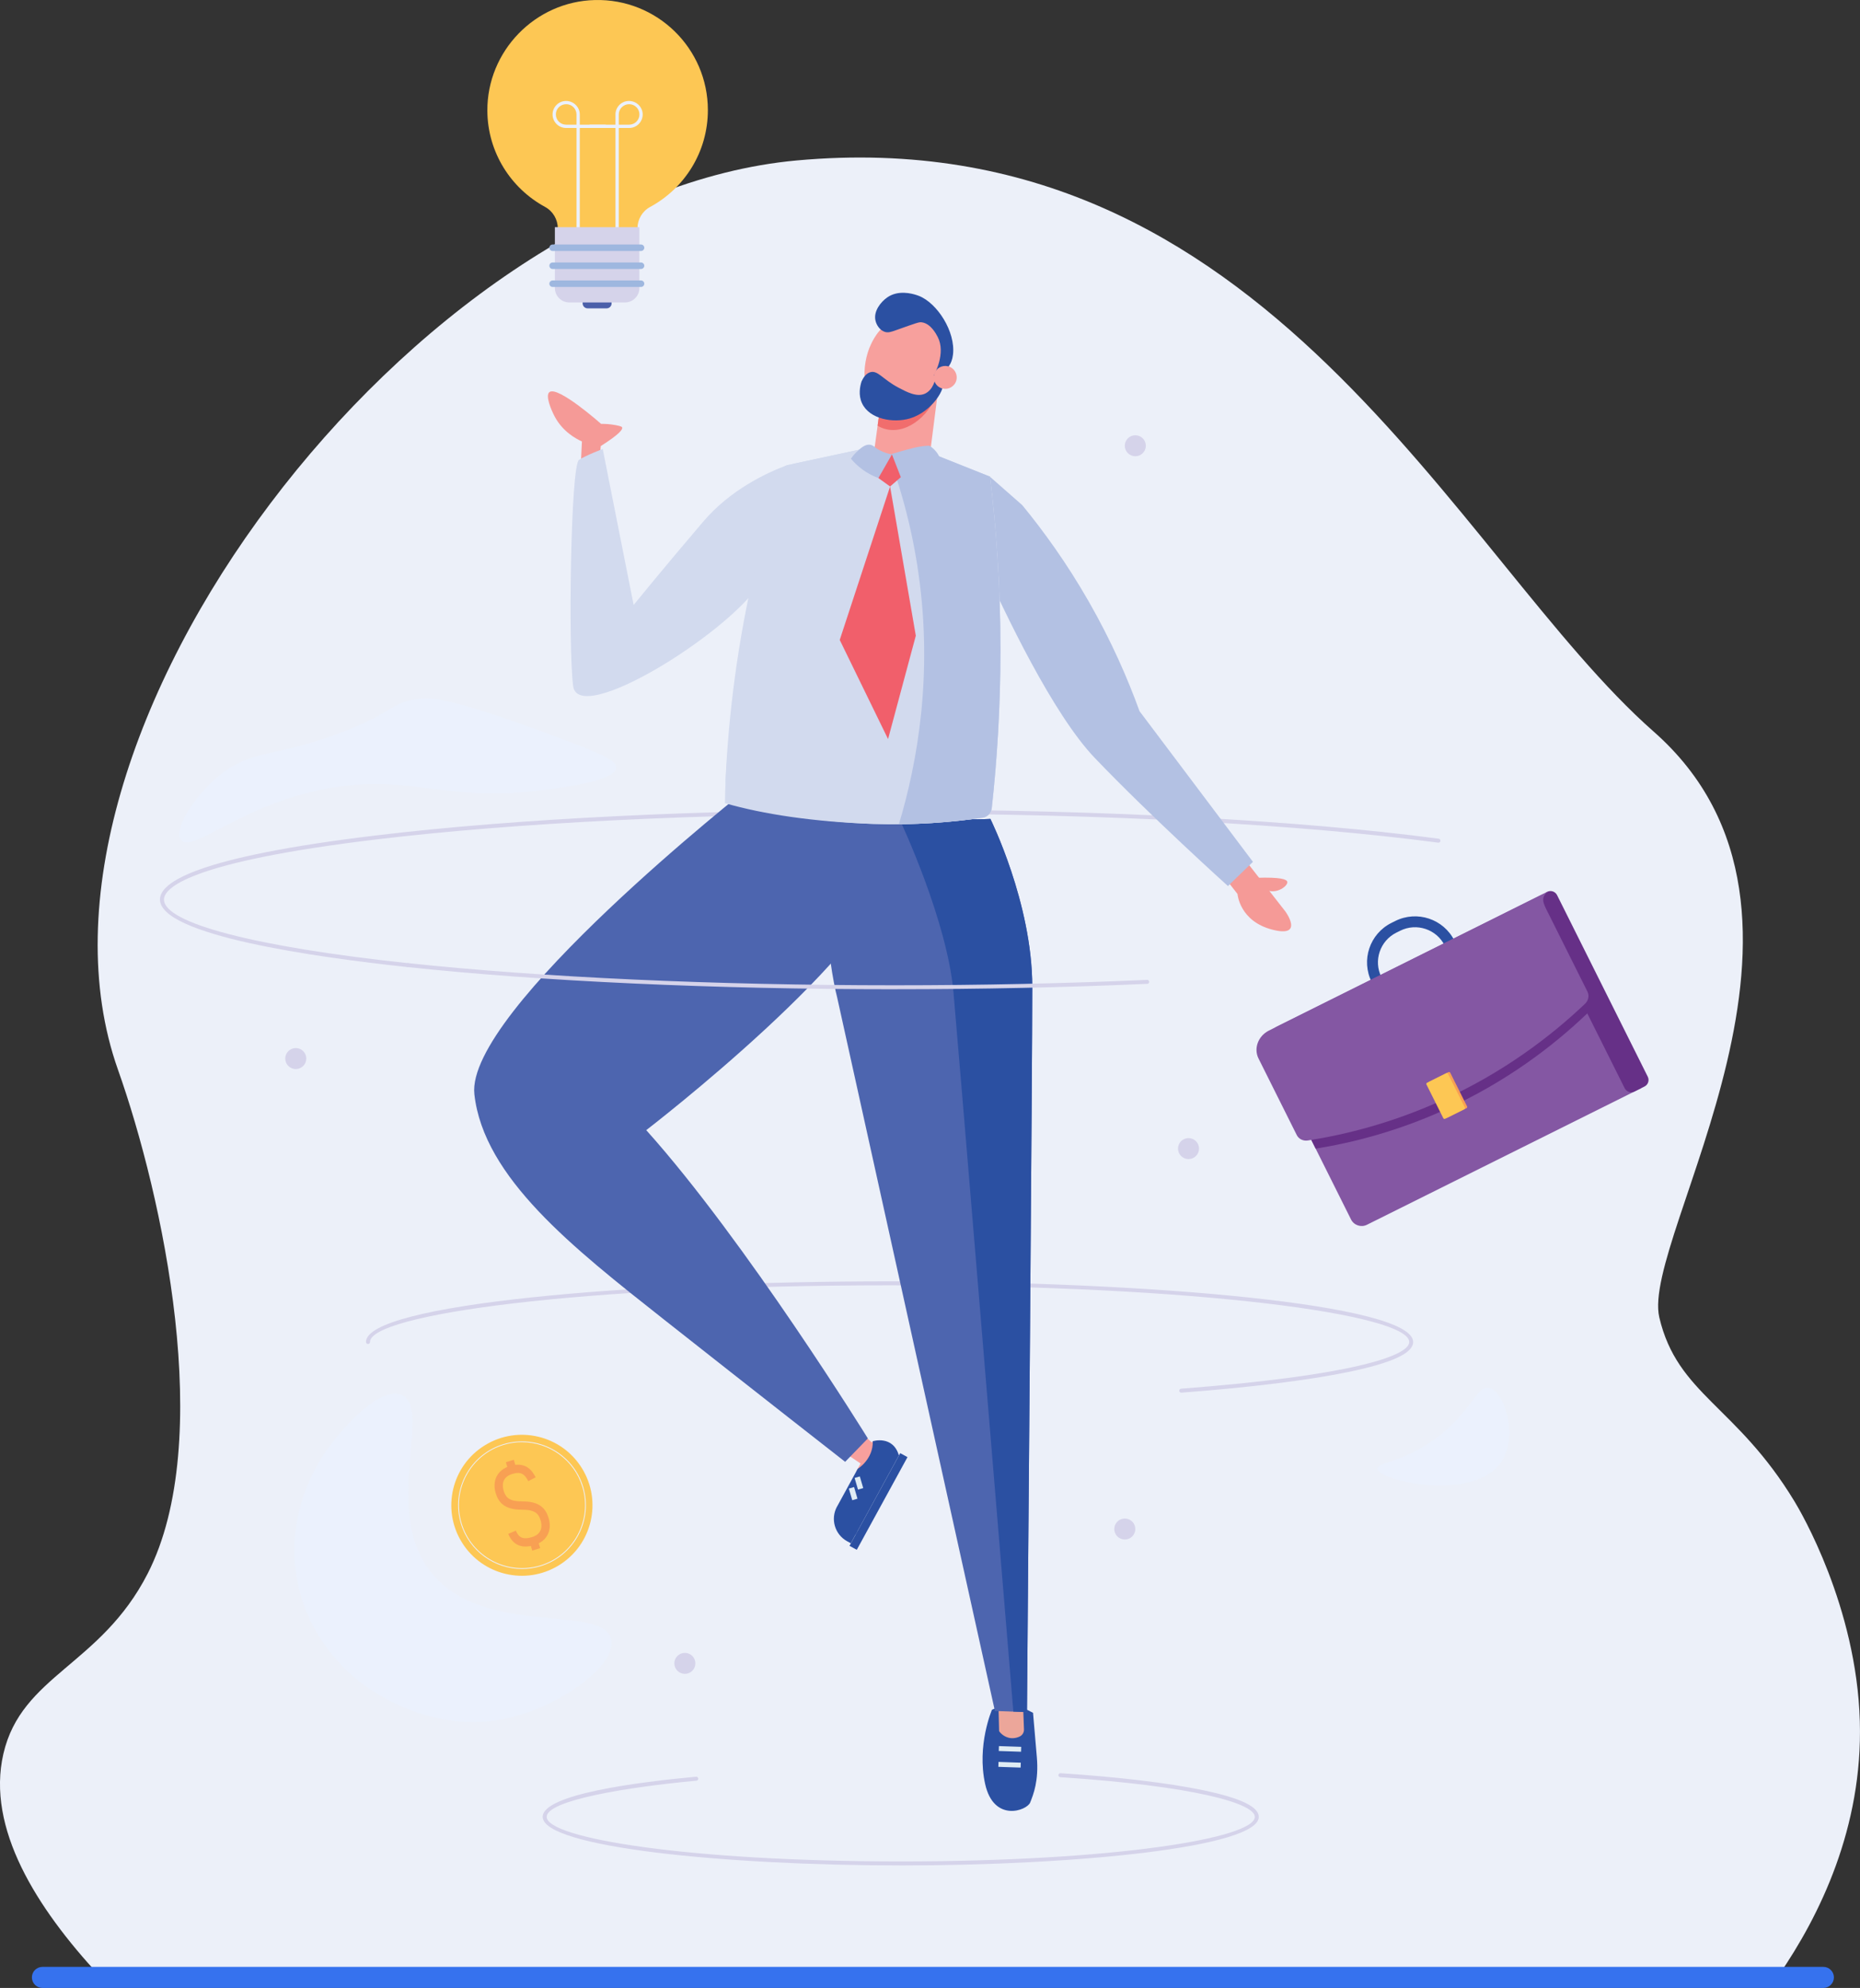 <?xml version="1.0" encoding="UTF-8"?>
<svg id="Layer_2" xmlns="http://www.w3.org/2000/svg" viewBox="0 0 659.42 704.77">
  <rect x="0" y="0" width="659.42" height="704.77" fill="#333333" stroke="none"/>
  <defs>
    <style>
      .cls-1 {
        fill: #d5d3ea;
      }

      .cls-2 {
        fill: #ebf1fd;
      }

      .cls-3 {
        fill: #dfecf4;
      }

      .cls-4 {
        fill: #2b50a2;
      }

      .cls-5 {
        fill: #3672ee;
      }

      .cls-6 {
        fill: #4d65af;
      }

      .cls-7 {
        fill: #8457a3;
      }

      .cls-8 {
        fill: #d2daee;
      }

      .cls-9 {
        fill: #eca69a;
      }

      .cls-10 {
        fill: #f8a053;
      }

      .cls-11 {
        fill: #f16d6d;
      }

      .cls-12 {
        fill: #9eb7df;
      }

      .cls-13 {
        fill: #f59a97;
      }

      .cls-14 {
        fill: #ecf0f9;
      }

      .cls-15 {
        fill: #663087;
      }

      .cls-16 {
        fill: #b3c1e3;
      }

      .cls-17 {
        fill: #4b5fa9;
      }

      .cls-18 {
        fill: #f15f6b;
      }

      .cls-19 {
        fill: #fdc754;
      }

      .cls-20 {
        fill: #f7a09d;
      }
    </style>
  </defs>
  <g id="Layer_1-2" data-name="Layer_1">
    <g>
      <path class="cls-14" d="M630.51,700.4c14.74-21.38,29.91-52.61,28.85-90.13-1.14-40.82-21.08-74.56-23.13-77.94-20.63-34.08-41.54-37.95-47.96-65.28-6.74-28.69,71.31-143.16-2.01-207.69-70.03-61.65-137.05-217.73-303.88-202.47C147.33,69.25.13,261.44,41.82,379.22c15.87,44.82,34.67,131.48,10.53,178.66-16.67,32.58-44.71,36-51.15,63.89-6.08,26.35,11.74,54.6,34.02,78.62h595.28Z"/>
      <g>
        <path class="cls-5" d="M646.44,704.41H15.05c-1.87,0-3.38-1.52-3.38-3.38s1.52-3.38,3.38-3.38h631.38c1.87,0,3.38,1.52,3.38,3.38s-1.52,3.38-3.38,3.38h0Z"/>
        <path class="cls-5" d="M646.43,704.77H15.05c-2.06,0-3.74-1.68-3.74-3.74s1.68-3.73,3.74-3.73h631.38c2.06,0,3.74,1.68,3.74,3.73s-1.67,3.73-3.73,3.74h0ZM15.05,698c-1.67,0-3.03,1.36-3.03,3.03s1.36,3.03,3.03,3.03h631.38c1.67,0,3.03-1.36,3.03-3.03s-1.36-3.03-3.03-3.03H15.05Z"/>
      </g>
      <path class="cls-13" d="M205.98,163.25c.11-2.25.22-4.49.33-6.74-1.95-.88-6.85-3.42-9.75-9.01-1-1.92-3.36-7.23-1.78-8.48,2.98-2.36,18.33,11.26,18.33,11.26,1.25-.02,3.06.04,5.22.45,2.01.38,2.18.66,2.22.77.3.72-.86,2.38-7.56,6.64l-.62,6.14c-2.13-.35-4.25-.69-6.38-1.04h0Z"/>
      <path class="cls-1" d="M144.6,342.85h-.07c-32.8-3.5-87.82-11.26-87.82-23.97,0-6.17,13.3-15.11,76.67-22.71,49.06-5.89,114.3-9.13,183.68-9.13,73.43,0,143.78,3.76,193,10.3.38.05.66.41.61.79-.05.38-.4.66-.79.61-49.15-6.54-119.43-10.28-192.8-10.28-69.33,0-134.5,3.24-183.52,9.12-68.08,8.16-75.43,17.63-75.43,21.32,0,8.36,32.36,16.79,86.56,22.57.38.04.67.39.63.77-.04.36-.34.63-.7.63v-.02Z"/>
      <path class="cls-1" d="M418.78,493.73c-.37,0-.67-.28-.7-.65-.03-.39.26-.73.65-.76,59.63-4.53,80.88-11.52,80.88-16.55,0-9.71-74.02-20.1-184.22-20.1s-184.22,10.39-184.22,20.1c0,.39-.32.71-.71.71s-.71-.32-.71-.71c0-13.46,94.39-21.51,185.63-21.51s185.62,8.04,185.62,21.51c0,3.95-7.49,7.42-22.89,10.61-14.17,2.94-34.68,5.48-59.3,7.35h-.05,0Z"/>
      <path class="cls-4" d="M351.68,606.15s-5.46,12.59-2.42,26.31c3.04,13.73,14.81,9.46,15.97,6.56,1.15-2.9,3.08-7.72,2.36-16.05-.72-8.34-1.35-15.74-1.35-15.74l-7.81-4-6.75,2.91h0Z"/>
      <path class="cls-9" d="M353.88,600.17c.11,4.52.22,9.04.33,13.56.18.28,1.57,2.21,4.18,2.47,1.29.13,2.37-.2,3.17-.6.93-.47,1.5-1.42,1.47-2.47-.15-3.95-.3-7.89-.45-11.83-2.9-.38-5.8-.77-8.7-1.14Z"/>
      <path class="cls-3" d="M354.15,619.03l-.06,1.74,7.9.26.06-1.74-7.9-.26Z"/>
      <path class="cls-3" d="M354,624.64l-.06,1.74,7.9.27.06-1.74-7.9-.27Z"/>
      <path class="cls-20" d="M309.46,510.86l-5.94,10.86,2.65,1.45,5.94-10.86-2.65-1.45Z"/>
      <path class="cls-4" d="M309.44,510.94s7.11-2.23,9.25,5.05l-15.33,28.03c-.63-.17-3.68-1.07-5.49-4.15-1.46-2.5-1.23-4.94-1.13-5.72,2.45-4.47,4.89-8.95,7.34-13.42,0,0,5.5-3.31,5.35-9.78h0Z"/>
      <path class="cls-4" d="M303.75,549.44l17.98-32.86-2.58-1.41-17.98,32.86,2.58,1.41Z"/>
      <path class="cls-4" d="M296.74,534.13c-2.4,4.39-.78,9.89,3.61,12.29l1.29.71,2.35-4.3c-1.02-.44-2.52-1.24-3.95-2.7-2.24-2.26-3.02-4.8-3.3-6.01h0Z"/>
      <path class="cls-20" d="M299.65,515.18l5.58,3.75,4.13-7.33-4.31-3.78-5.4,7.36Z"/>
      <path class="cls-3" d="M302.79,527.19l-1.85.54,1.21,4.13,1.85-.54-1.21-4.13Z"/>
      <path class="cls-3" d="M304.83,523.43l-1.85.54,1.21,4.13,1.85-.54-1.21-4.13Z"/>
      <path class="cls-6" d="M307.67,509.95s-43.19-69.89-78.56-109.29c0,0,83.28-63.97,87.47-94.06,4.19-30.09-51.01-27.44-51.01-27.44,0,0-100.66,79.24-97.39,108.79,3.28,29.55,35.02,54.45,67.2,79.84,32.18,25.4,64.25,50.46,64.25,50.46l8.04-8.29h0Z"/>
      <path class="cls-1" d="M319.33,661.33c-62.39,0-126.93-6.44-126.93-17.22,0-8.03,34.07-12.36,54.38-14.22.38-.05.73.25.77.63.03.38-.25.73-.63.77-24.49,2.26-53.1,6.96-53.1,12.82,0,7.63,50.44,15.81,125.52,15.81s125.52-8.18,125.52-15.81c0-4.75-21.33-10.93-68.97-14.06-.39-.02-.68-.36-.66-.75.02-.39.37-.69.75-.66,20.64,1.36,38.06,3.43,50.4,6,13.38,2.78,19.89,5.88,19.89,9.48,0,10.77-64.54,17.22-126.93,17.22h0Z"/>
      <path class="cls-13" d="M434.67,311.74l4.06,5.2s.68,9.61,12.29,12.63c11.6,3.02,4.68-6.44,4.68-6.44l-12.91-16.53-8.12,5.13Z"/>
      <path class="cls-13" d="M445.46,311.2c8.64-.29,10.73.55,10.92,1.43.26,1.21-2.82,3.85-6.21,3.27-2.38-.41-4.27-2.29-4.71-4.7Z"/>
      <path class="cls-16" d="M347.24,179.91c-2.1,6.49-1.72,13.51,1.07,19.73,7.8,17.46,24.94,53.53,39.83,69.08,20.01,20.92,47.2,45.4,47.2,45.4l8.86-8.58c-13.41-17.81-26.8-35.61-40.21-53.42-4.13-11.41-9.9-24.74-18.05-38.96-7.82-13.65-16.04-24.97-23.52-34.08-3.88-3.41-7.75-6.8-11.62-10.21l-3.56,11.02Z"/>
      <path class="cls-8" d="M283.3,168.7c.43-2.55-2.05-4.6-4.47-3.7-7.08,2.64-19.88,8.62-29.5,19.9-14.01,16.42-24.69,29.57-24.69,29.57l-10.96-55.3s-6.18,2.36-8.41,3.86c-2.97,1.98-3.85,67.2-2.07,80.23,1.94,14.15,53.69-17.83,65.99-36.03,8.83-13.06,12.66-30.01,14.13-38.54h0Z"/>
      <path class="cls-6" d="M364.09,606.97c.33-40.39,1.92-232.73,1.88-257.24-.04-29.58-14.85-59.41-14.85-59.41-10.58.64-46.94-.78-58.13-2.11-1.34,11.77,1.48,33.76,1.29,47.78-.02,1.41-.28,1.66.26,5.65.52,3.86,1.63,9.74,2.21,11.77l55.97,253.16,11.37.42h0Z"/>
      <path class="cls-4" d="M364.09,606.97c.33-40.39,1.92-232.73,1.88-257.24-.04-29.58-14.85-59.41-14.85-59.41-5.26.32-16.88.13-28.62-.31l-3.18,1.31s16.42,34.89,18.7,60.35c1.71,19.13,14.83,177.64,21.24,255.13l4.83.18Z"/>
      <path class="cls-8" d="M264.4,285.72c-4.38-1.1-7.38-5.1-7.16-9.61,1.09-22.74,4.18-48.56,10.81-76.42,2.8-11.77,5.97-22.83,9.35-33.16.27-.85.99-1.48,1.87-1.67,13.3-2.86,26.59-5.7,39.88-8.55l31.83,12.68c2.21,18.22,3.7,38.81,3.71,61.39,0,20.47-1.23,39.3-3.09,56.19-.19,1.72-1.52,3.08-3.23,3.34-10.98,1.62-24.06,2.68-38.76,2.19-17.51-.59-32.77-3.24-45.21-6.35v-.02Z"/>
      <path class="cls-8" d="M257.02,284.73c.18-24.56,5.61-53.9,12.99-84.93,2.92-12.29,7.4-24.59,10.96-35.31,13.77-2.96,24.41-5.24,38.18-8.19l31.83,12.68c2.21,18.22,3.7,38.81,3.71,61.39,0,20.47-1.23,39.28-3.09,56.17-.19,1.72-1.51,3.11-3.23,3.36-10.98,1.62-24.06,2.68-38.76,2.19-21.14-.71-39.02-3.44-52.59-7.34h0Z"/>
      <path class="cls-16" d="M348.37,289.89c1.71-.25,3.03-1.62,3.23-3.34,1.87-16.89,3.09-35.71,3.09-56.19,0-22.57-1.5-43.16-3.71-61.39l-31.83-12.68c-1.93.42-3.79.82-5.62,1.21,5.08,12.93,9.62,28.32,12.11,45.89,5.09,35.83-.31,66.68-6.95,88.79,11.05-.09,21.02-1.02,29.69-2.3h0Z"/>
      <path class="cls-18" d="M315.56,172.47l9.12,52.9-9.84,36.64-17.13-35.14,17.85-54.4Z"/>
      <path class="cls-20" d="M332.84,136.28l-3.16,24.83-20.36,3.19,4.34-31.91,19.18,3.89Z"/>
      <path class="cls-11" d="M313.66,132.39l19.18,3.89-.23,1.75c-2.07,8.29-10.41,15.94-18.31,14.17-1.14-.25-2.19-.69-3.17-1.27l2.52-18.54h0Z"/>
      <path class="cls-20" d="M318.87,112.79c-6.35,1.6-9.13,7.29-10.02,9.13-3.68,7.54-3.63,20.28,4.1,24.25,7.25,3.73,17.87-2.02,21.74-10.07,2.8-5.81,2.99-14.7-2.7-19.91-3.23-2.96-8.24-4.64-13.12-3.41Z"/>
      <path class="cls-4" d="M331.8,133.43c-.15.9-.86,4.66-3.78,6.09-2.91,1.42-6.56-.55-9.54-2.12-5.49-2.91-7.2-6.09-9.8-5.48-1.59.37-2.61,1.94-3.24,3.31-.52,1.64-1.21,4.74.16,7.71,2.63,5.69,11.11,7.14,16.96,5.41,7.76-2.29,13.22-10.85,11.57-13.68-.44-.76-1.38-1.09-2.32-1.23h0Z"/>
      <path class="cls-4" d="M331,133.22c.38-.67,4.38-8.02,1.47-13.71-.57-1.11-2.48-4.78-5.64-5.24-.99-.15-1.59.1-9.12,2.77-1.84.65-2.82.98-4,.62-1.78-.56-2.98-2.41-3.33-4-.77-3.36,1.93-6.67,4.18-8.23,3.84-2.66,8.62-1.42,10.5-.79,0,0,.34.11.67.24,6.51,2.52,13.09,12.68,12.13,20.84-.22,1.82-.73,2.96-1.27,3.79-1.68,2.56-4.45,3.43-5.58,3.71v-.02Z"/>
      <path class="cls-20" d="M338.79,135.55c.97-2.02.11-4.45-1.92-5.42-2.03-.97-4.46-.11-5.43,1.91-.97,2.02-.11,4.45,1.92,5.42s4.46.11,5.43-1.92Z"/>
      <path class="cls-16" d="M303.76,160.17c1.35-1.27,2.87-2.68,4.62-2.51,1.18.11,1.43.82,3.3,1.87,1.65.92,3.19,1.31,4.19,1.49.08.78.15,2.71-.92,4.8-1.13,2.2-2.86,3.28-3.54,3.66-1.55-.57-3.61-1.52-5.75-3.11-1.73-1.29-3.04-2.63-3.97-3.76.42-.62,1.08-1.53,2.07-2.45h0Z"/>
      <path class="cls-16" d="M331.85,160.08c-.83-1.02-1.72-1.67-2.33-2.06-.74,0-1.59.06-2.53.18-1.33.17-2.33.4-3.03.57-3.28.81-7.34,2.02-8.08,2.25.27,1.26.71,2.82,1.46,4.51.65,1.46,1.38,2.67,2.04,3.64,1.63-1.23,3.92-2.7,6.84-3.92,2.78-1.17,5.31-1.76,7.28-2.07-.23-.74-.68-1.92-1.63-3.1h0Z"/>
      <path class="cls-18" d="M316.22,161.11l3.15,8.06-3.81,3.3-4.14-2.99,4.8-8.38Z"/>
      <path class="cls-1" d="M317.05,350.71c-63.7,0-124.97-2.79-172.54-7.86-.38-.04-.67-.39-.62-.78.04-.38.38-.67.78-.62,47.51,5.06,108.73,7.85,172.39,7.85,30.81,0,60.96-.64,89.62-1.91.39-.02.72.28.73.67.02.39-.28.72-.67.73-28.68,1.27-58.85,1.91-89.68,1.91Z"/>
      <path class="cls-1" d="M246.53,589.7c0-2.06-1.67-3.72-3.73-3.72s-3.73,1.67-3.73,3.72,1.67,3.72,3.73,3.72,3.73-1.67,3.73-3.72Z"/>
      <path class="cls-1" d="M406.23,158.03c0-2.06-1.67-3.72-3.73-3.72s-3.73,1.67-3.73,3.72,1.67,3.72,3.73,3.72,3.73-1.67,3.73-3.72Z"/>
      <path class="cls-1" d="M402.5,542.07c0-2.06-1.67-3.72-3.73-3.72s-3.73,1.67-3.73,3.72,1.67,3.72,3.73,3.72,3.73-1.67,3.73-3.72Z"/>
      <path class="cls-1" d="M104.86,379c2.06,0,3.73-1.67,3.73-3.72s-1.67-3.72-3.73-3.72-3.73,1.67-3.73,3.72,1.67,3.72,3.73,3.72Z"/>
      <path class="cls-1" d="M421.36,410.92c2.06,0,3.73-1.67,3.73-3.72s-1.67-3.72-3.73-3.72-3.73,1.67-3.73,3.72,1.67,3.72,3.73,3.72Z"/>
      <path class="cls-4" d="M489.76,346.44c-2.91-5.82-.54-12.9,5.29-15.8l1.34-.67c5.83-2.91,12.91-.54,15.82,5.28.34.03,1.01.04,1.75-.28.99-.42,1.52-1.16,1.7-1.45-3.86-7.73-13.26-10.86-21-7.01l-1.34.67c-7.74,3.85-10.88,13.25-7.02,20.97.33.03,1.08.06,1.9-.33.91-.42,1.38-1.11,1.55-1.39h0Z"/>
      <path class="cls-7" d="M581.93,385.73l-97.32,48.48c-2.08,1.03-4.59.19-5.63-1.88l-29.36-58.77c-1.78-3.58-.33-7.93,3.25-9.71l94.58-47.12,34.47,69.01h0Z"/>
      <path class="cls-15" d="M544.12,337.53l-6.11-12.23-86.62,43.15c-1,.5-1.85,1.17-2.53,1.97.02,1.06.26,2.14.77,3.15l16.81,33.65c13.22-2.12,28.88-6.14,45.51-13.65,21.94-9.89,38.63-22.69,50.68-34.2,1.2-1.15,1.54-2.88.83-4.3l-10.87-21.76-8.46,4.22h0Z"/>
      <path class="cls-15" d="M583.02,385.19l-3.55,1.77c-1.28.64-2.83.12-3.48-1.16l-30.39-60.84c-1.62-3.24-.3-7.18,2.94-8.79,1.28-.64,2.83-.12,3.48,1.16l32.16,64.39c.64,1.28.12,2.83-1.16,3.47h0Z"/>
      <path class="cls-7" d="M548.72,323.4c-1.43-2.86-2.73-5.2-.08-7.15l-.04-.08-98.72,49.18c-3.83,1.91-5.49,6.35-3.69,9.93l13.55,27.13c.7,1.4,2.28,2.17,3.92,1.92,13.58-2.12,29.82-6.22,47.12-14.03,22.13-9.98,38.98-22.86,51.16-34.44,1.22-1.16,1.56-2.89.86-4.3l-14.06-28.14h0Z"/>
      <path class="cls-10" d="M513.11,396.26l6.8-3.39c.23-.11.32-.39.21-.62l-5.97-11.95c-.12-.23-.4-.32-.63-.21l-6.8,3.39c-.23.11-.32.39-.21.62l5.97,11.95c.11.23.4.32.63.21Z"/>
      <path class="cls-19" d="M512.32,396.64l6.8-3.39c.23-.11.32-.39.21-.62l-5.97-11.95c-.11-.23-.4-.32-.63-.21l-6.8,3.39c-.23.11-.32.39-.21.62l5.97,11.95c.12.23.4.32.63.21Z"/>
      <path class="cls-17" d="M206.56,100.17h10.27v7.39c0,.97-.79,1.76-1.76,1.76h-6.75c-.97,0-1.76-.79-1.76-1.76v-7.39Z"/>
      <path class="cls-19" d="M250.96,39.04C250.96,17.16,232.95-.51,210.92.01c-21.2.5-38.28,18.13-38.14,39.3.1,14.7,8.35,27.47,20.45,34.04,2.79,1.52,4.52,4.44,4.52,7.61v20.32c0,2.93,2.38,5.31,5.32,5.31h17.61c2.93,0,5.32-2.38,5.32-5.31v-20.32c0-3.16,1.71-6.09,4.48-7.59,12.2-6.6,20.48-19.5,20.48-34.33h0Z"/>
      <path class="cls-2" d="M204.96,101.7c-.33,0-.58-.26-.58-.58v-55.75h-3.69c-2.64,0-4.79-2.15-4.79-4.79s2.15-4.79,4.79-4.79,4.86,2.15,4.86,4.79v3.63h8.98c.33,0,.58.26.58.58s-.26.58-.58.58h-8.98v55.75c0,.32-.26.58-.58.58h0ZM200.75,36.94c-2.07,0-3.69,1.62-3.69,3.63s1.63,3.63,3.63,3.63h3.69v-3.63c0-2-1.63-3.63-3.63-3.63Z"/>
      <path class="cls-2" d="M218.78,101.7c-.32,0-.58-.26-.58-.58v-55.75h-8.98c-.32,0-.58-.26-.58-.58s.26-.58.58-.58h8.98v-3.63c0-2.64,2.15-4.79,4.79-4.79s4.86,2.15,4.86,4.79-2.15,4.79-4.79,4.79h-3.69v55.75c0,.32-.26.58-.58.58h0ZM219.37,44.2h3.69c2,0,3.64-1.62,3.64-3.63s-1.63-3.63-3.64-3.63-3.69,1.62-3.69,3.63v3.63Z"/>
      <path class="cls-1" d="M196.72,80.53h29.96v21.57c0,2.83-2.3,5.13-5.13,5.13h-19.7c-2.83,0-5.13-2.3-5.13-5.13v-21.57h0Z"/>
      <path class="cls-12" d="M227.27,88.98h-31.36c-.63,0-1.15-.52-1.15-1.15s.52-1.15,1.15-1.15h31.36c.63,0,1.15.52,1.15,1.15s-.52,1.15-1.15,1.15Z"/>
      <path class="cls-12" d="M227.27,95.36h-31.36c-.63,0-1.15-.52-1.15-1.15s.52-1.15,1.15-1.15h31.36c.63,0,1.15.52,1.15,1.15s-.52,1.15-1.15,1.15Z"/>
      <path class="cls-12" d="M227.27,101.73h-31.36c-.63,0-1.15-.52-1.15-1.15s.52-1.15,1.15-1.15h31.36c.63,0,1.15.52,1.15,1.15s-.52,1.15-1.15,1.15Z"/>
      <path class="cls-19" d="M198.16,554.92c11.76-7.24,15.42-22.64,8.16-34.38-7.25-11.75-22.67-15.4-34.43-8.15-11.76,7.24-15.42,22.64-8.16,34.38,7.25,11.75,22.67,15.4,34.43,8.15Z"/>
      <path class="cls-19" d="M205.84,542.26c4.77-11.46-.66-24.61-12.13-29.38-11.47-4.77-24.65.66-29.42,12.12-4.77,11.46.66,24.61,12.13,29.38,11.47,4.77,24.65-.66,29.42-12.12Z"/>
      <path class="cls-2" d="M185.08,556.23c-9.73,0-18.74-6.31-21.69-16.08-3.61-11.94,3.18-24.58,15.13-28.18,11.96-3.6,24.61,3.18,28.22,15.11,3.61,11.94-3.18,24.58-15.13,28.18-2.18.66-4.37.97-6.53.97ZM185.05,511.27c-2.14,0-4.3.31-6.45.96-11.81,3.56-18.51,16.04-14.94,27.83,3.56,11.79,16.07,18.48,27.87,14.93,11.81-3.56,18.51-16.04,14.94-27.83-2.92-9.64-11.81-15.88-21.42-15.88h0Z"/>
      <path class="cls-10" d="M192.27,546.33c-.78.61-1.72,1.08-2.79,1.42-2.43.74-4.39.71-6.01-.1-1.4-.7-2.48-1.96-3.29-3.85l2.7-1.16c.95,2.22,2.24,3.36,5.74,2.3,4-1.22,3.47-4.53,3.05-5.89-.61-2-1.54-3.79-6.18-3.81h-.03l-.79-.03c-2.78-.02-4.86-.61-6.36-1.79-1.55-1.21-2.19-2.84-2.58-4.12-.61-1.99-.53-4,.23-5.64.85-1.86,2.51-3.22,4.78-3.91,2.4-.73,4.35-.63,5.99.3,1.58.9,2.53,2.45,3.18,3.69l-2.61,1.36c-1.28-2.45-2.52-3.51-5.69-2.55-4,1.22-3.47,4.52-3.06,5.89.61,2,1.54,3.79,6.18,3.82h.03l.79.03c2.78.02,4.86.6,6.36,1.78,1.55,1.22,2.2,2.84,2.59,4.11.61,1.99.53,4-.22,5.64-.45.98-1.13,1.83-1.99,2.51v.02Z"/>
      <path class="cls-10" d="M190.6,545.87l-2.81.86.91,2.98,2.81-.86-.91-2.98Z"/>
      <path class="cls-10" d="M182.15,517.52l-2.81.86.91,2.98,2.81-.86-.91-2.98Z"/>
      <path class="cls-2" d="M142.35,494.55c11.2,4.74-7.08,40.61,10.38,62.77,18.49,23.46,60.88,11.01,63.9,23.84,2.16,9.18-17.66,23.43-35.87,27.79-28.8,6.89-51.66-11.41-54.02-13.35-3.84-3.18-16.86-14.29-21.09-33.9-5.12-23.73,6.45-42.06,9.26-46.23,5.82-8.64,19.58-24.21,27.43-20.9h0Z"/>
      <path class="cls-2" d="M64.16,297.79c4.23,5.56,25.4-16.69,61.73-19.52,24.09-1.87,35.53,6.3,70.3,1.37,7.23-1.03,21.96-3.2,22.29-7.54.16-2.1-3.08-4.29-26.06-12.67-33.39-12.17-39.31-12.19-43.89-11.65-10.26,1.22-8.3,4.61-27.78,11.99-23.74,8.98-31.34,5.71-42.87,15.07-9.12,7.4-16.49,19.29-13.71,22.95Z"/>
      <path class="cls-2" d="M488.37,520.76c-.27-2.45,10.31-2.32,22.64-12.33,10.91-8.87,12.7-17.18,16.81-16.44,5.34.96,10.39,16.48,4.8,25.69-9.2,15.17-43.74,7.45-44.24,3.08h0Z"/>
    </g>
  </g>
</svg>